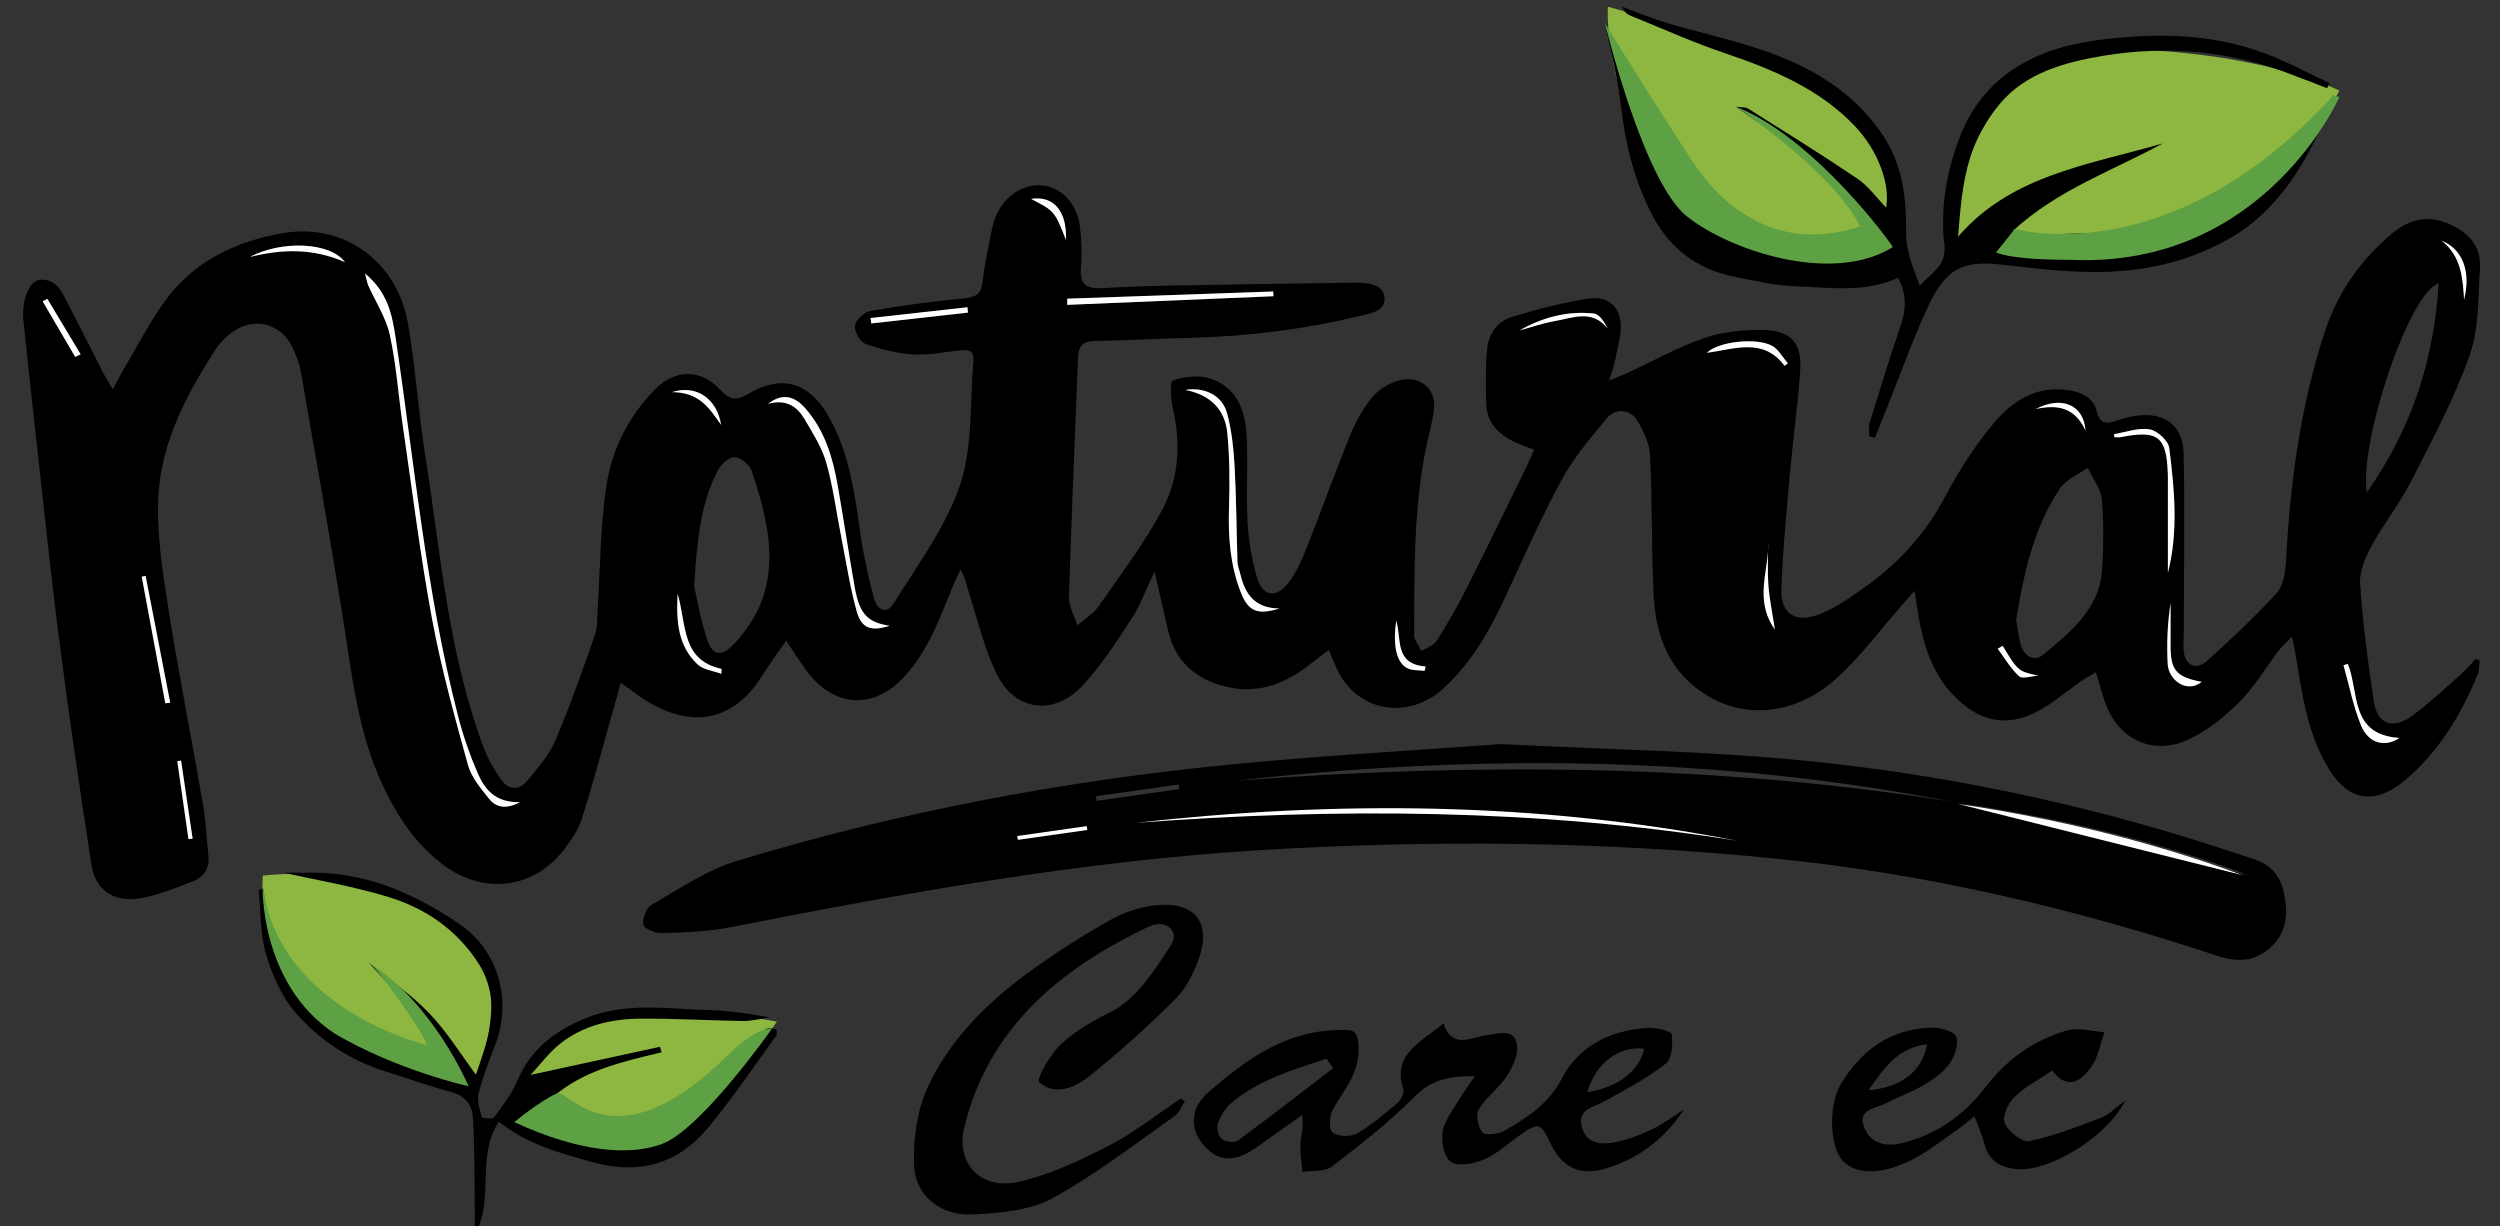 <?xml version="1.0" encoding="utf-8"?>
<!-- Generator: Adobe Illustrator 16.0.0, SVG Export Plug-In . SVG Version: 6.00 Build 0)  -->
<!DOCTYPE svg PUBLIC "-//W3C//DTD SVG 1.1//EN" "http://www.w3.org/Graphics/SVG/1.1/DTD/svg11.dtd">
<svg version="1.1" id="Capa_1" xmlns="http://www.w3.org/2000/svg" xmlns:xlink="http://www.w3.org/1999/xlink" x="0px" y="0px"
	 width="205.922px" height="100.999px" viewBox="0 0 205.922 100.999" enable-background="new 0 0 205.922 100.999"
	 xml:space="preserve">
<rect x="0" y="0" width="205.922" height="100.999" fill="#333333" stroke="none"/>
<g>
	<path fill-rule="evenodd" clip-rule="evenodd" fill="#8DB740" d="M21.646,72.121c0,0-0.599,7.94,4.998,12.6
		c5.598,3.104,12.661,4.445,12.661,4.445s2.664-7.956,0-11.621C37.463,75.86,31.863,71.081,21.646,72.121z"/>
	<path fill="#8DB740" d="M41.926,91.655c0,0,1.033-5.283,6.27-7.253c3.104-0.982,10.001-1.344,15.793-0.258
		c0.012,0-5.386,7.873-8.056,9.533C53.263,95.334,48.085,95.7,41.926,91.655z"/>
	<path fill-rule="evenodd" clip-rule="evenodd" fill="#8DB740" d="M132.434,0.551c0,0,7.02,1.966,14.393,4.193
		c4.693,2.624,11.284,8.229,9.08,14.235c-1.408,1.333-16.145,2.356-18.049-0.681C135.95,15.262,132.222,6.422,132.434,0.551z"/>
	<path fill-rule="evenodd" clip-rule="evenodd" fill="#8DB740" d="M160.155,20.225c0,0-0.908-18.038,17.684-16.042
		c9.873,0.68,14.85,3.282,14.85,3.282s-5.701,11.366-16.778,12.309C164.839,20.716,160.155,20.225,160.155,20.225z"/>
	<path fill-rule="evenodd" clip-rule="evenodd" d="M126.372,37.049c-0.535-0.205-0.907-0.333-1.269-0.483
		c-1.554-0.645-2.646-1.66-2.689-3.358c-0.041-1.482-0.057-2.979,0.076-4.454c0.109-1.218,0.823-2.281,2.058-2.654
		c2.078-0.636,4.209-1.186,6.357-1.513c1.616-0.244,2.649,0.8,2.597,2.378c-0.033,0.966-0.311,1.925-0.511,2.881
		c-0.075,0.398-0.238,0.777-0.464,1.505c0.747-0.309,1.173-0.468,1.592-0.662c2.099-0.968,4.126-2.125,6.313-2.861
		c1.548-0.523,3.324-0.697,4.983-0.64c2.083,0.081,3.002,1.131,2.875,3.139c-0.174,2.853-0.591,5.692-0.845,8.541
		c-0.282,3.188-0.6,6.381-0.713,9.578c-0.081,2.189,1.187,2.97,3.33,2.071c1.334-0.562,2.548-1.43,3.721-2.28
		c2.719-1.963,4.864-4.365,6.422-7.306c1.127-2.118,2.448-4.2,4-6.055c1.563-1.868,3.608-3.228,6.422-2.689
		c1.071,0.199,1.854,0.709,2.094,1.742c0.214,0.933,0.747,1.036,1.567,0.738c0.38-0.135,0.769-0.24,1.16-0.329
		c2.614-0.568,4.355,0.503,4.415,3.052c0.114,5.033,0.018,10.073,0.009,15.109c0,0.385-0.047,0.776-0.006,1.152
		c0.132,1.182,1.033,1.593,1.945,0.771c1.983-1.795,3.95-3.626,5.734-5.592c0.564-0.63,0.701-1.742,0.75-2.649
		c0.354-6.419,1.183-12.75,3.217-18.913c1.045-3.145,2.867-5.772,5.429-7.962c1.333-1.146,2.857-1.64,4.594-0.939
		c1.702,0.684,2.863,1.854,2.74,3.714c-0.168,2.414-0.062,4.955-0.854,7.189c-1.267,3.575-3.091,6.981-4.828,10.39
		c-0.94,1.836-2.266,3.496-3.257,5.313c-0.513,0.947-1.007,2.096-0.937,3.113c0.232,3.273,0.636,6.535,1.154,9.778
		c0.282,1.808,1.58,2.242,3.116,1.106c1.417-1.039,2.697-2.249,4.013-3.408c0.452-0.4,0.841-0.866,1.259-1.298
		c0.106,0.05,0.203,0.104,0.307,0.153c-0.051,0.385-0.021,0.809-0.172,1.159c-1.368,3.284-3.16,6.316-5.992,8.706
		c-2.4,2.025-4.603,1.728-6.22-0.883c-1.785-2.864-2.21-6.102-2.75-9.306c-0.07-0.448-0.173-0.891-0.322-1.664
		c-0.521,0.548-0.861,0.849-1.13,1.198c-1.08,1.417-1.984,2.993-3.249,4.238c-1.249,1.236-2.711,2.425-4.33,3.123
		c-2.749,1.203-5.448-0.068-6.543-2.755c-0.354-0.863-0.559-1.772-0.896-2.864c-0.479,0.292-0.885,0.5-1.253,0.757
		c-1.013,0.713-1.964,1.506-3.021,2.157c-2.678,1.651-5.056,1.372-7.27-0.815c-1.865-1.831-2.614-4.145-3.052-6.578
		c-0.116-0.625-0.194-1.257-0.343-2.234c-0.512,0.586-0.824,0.947-1.144,1.31c-1.787,2.017-3.386,4.232-5.404,6.014
		c-3.193,2.802-7.155,3.255-10.32,1.437c-3.328-1.907-4.477-5.019-4.635-8.492c-0.172-3.796-0.105-7.605-0.289-11.401
		c-0.043-0.966-0.511-1.981-1.029-2.845c-0.604-1.012-1.83-1.091-2.582-0.176c-1.318,1.613-2.704,3.226-3.676,5.023
		c-1.759,3.265-3.244,6.661-4.812,10.015c-1.234,2.632-2.688,5.106-4.896,7.143c-2.91,2.683-7.12,1.969-8.784-1.552
		c-0.217-0.458-0.396-0.933-0.676-1.6c-0.516,0.39-0.913,0.682-1.298,0.992c-2.081,1.675-4.391,2.724-7.182,2.036
		c-2.495-0.61-4.173-2.09-4.744-4.558c-0.357-1.529-0.708-3.061-1.14-4.924c-0.712,1.499-1.147,2.755-1.864,3.851
		c-1.249,1.91-2.501,3.865-4.062,5.542c-2.316,2.493-5.506,2.128-7.013-0.848c-1.075-2.125-1.602-4.501-2.338-6.772
		c-0.191-0.598-0.265-1.228-0.706-1.925c-0.215,0.468-0.451,0.927-0.646,1.404c-1.055,2.581-1.982,5.212-3.945,7.372
		c-2.383,2.632-5.494,2.655-7.771-0.064c-0.717-0.853-1.279-1.828-1.997-2.869c-0.689,1.003-1.352,1.897-1.935,2.837
		c-2.746,4.412-6.744,4.348-10.663,1.366c-0.271-0.207-0.557-0.386-1.034-0.725c-0.185,0.689-0.316,1.196-0.462,1.704
		c-0.897,3.161-1.743,6.346-2.729,9.484c-0.285,0.915-0.889,1.78-1.489,2.569c-2.446,3.176-6.517,3.725-9.813,1.312
		c-2.417-1.769-3.955-4.15-5.165-6.774c-2.021-4.371-2.477-9.061-3.225-13.698c-1.082-6.749-2.274-13.482-3.455-20.212
		c-0.124-0.706-0.397-1.411-0.715-2.063c-1.001-2.046-3.341-2.523-5.136-1.058c-0.439,0.354-0.852,0.78-1.154,1.242
		c-2.404,3.706-4.456,7.623-4.722,11.998c-0.182,3.035,0.311,6.134,0.78,9.161c0.859,5.488,1.954,10.944,2.901,16.417
		c0.234,1.345,0.263,2.722,0.426,4.082c0.123,1.029-0.288,1.8-1.261,2.181c-1.403,0.538-2.825,1.129-4.3,1.392
		c-2.199,0.392-3.741-0.648-4.067-2.755c-0.978-6.334-1.916-12.677-2.721-19.031C3.956,45.371,3.26,38.528,2.494,31.691
		c-0.204-1.828-0.392-3.656-0.586-5.48c-0.007-0.048-0.007-0.089-0.007-0.133C1.858,24.5,2.47,23.069,3.356,23.041
		c1.395-0.048,1.783,1.115,2.278,2.052c0.962,1.833,1.874,3.688,2.816,5.529c0.209,0.406,0.462,0.795,0.844,1.449
		c0.406-0.755,0.662-1.278,0.96-1.775c1.151-1.922,2.161-3.94,3.506-5.729c2.308-3.071,5.654-4.682,9.503-5.357
		c5.014-0.878,9.454,2.266,10.35,7.481c0.605,3.537,0.832,7.132,1.393,10.678c1.287,8.139,1.895,16.403,4.842,24.238
		c0.341,0.907,0.854,1.775,1.41,2.587c0.642,0.935,1.527,0.916,2.215,0.075c0.846-1.043,1.771-2.101,2.278-3.295
		c1.213-2.84,2.235-5.763,3.253-8.677c0.236-0.668,0.177-1.431,0.224-2.154c0.221-3.358,0.216-6.747,0.709-10.068
		c0.439-2.981,1.785-5.72,3.998-7.982c1.653-1.696,3.767-1.733,5.371-0.006c0.742,0.791,1.245,0.988,2.313,0.359
		c2.744-1.611,4.954-0.983,6.531,1.686c1.852,3.126,2.251,6.622,2.761,10.093c0.247,1.687,0.636,3.354,1.062,5.013
		c0.29,1.105,1.089,1.357,1.646,0.456c1.973-3.19,4.309-6.316,5.469-9.783c1.062-3.18,0.777-6.759,1.094-10.167
		c0.075-0.765-0.328-0.973-1.055-0.895c-1.296,0.142-2.605,0.422-3.886,0.345c-1.342-0.089-2.706-0.423-3.969-0.88
		c-0.445-0.165-0.92-1.045-0.847-1.519c0.073-0.461,0.783-1.1,1.303-1.189c2.515-0.433,5.051-0.777,7.595-1.017
		c1.033-0.094,1.507-0.344,1.613-1.388c0.144-1.439,0.493-2.865,0.763-4.292c0.059-0.295,0.143-0.583,0.24-0.865
		c0.639-1.788,2.231-2.913,3.897-2.773c1.571,0.136,2.894,1.502,3.117,3.395c0.132,1.139,0.171,2.308,0.079,3.455
		c-0.104,1.274,0.456,1.681,1.711,1.613c1.928-0.106,3.86-0.181,5.791-0.216c5.037-0.094,10.073-0.164,15.108-0.235
		c1.025-0.014,2.255,0.124,2.396,1.186c0.149,1.157-1.159,1.349-2.094,1.576c-4.553,1.088-9.173,1.663-13.864,1.78
		c-2.609,0.068-5.214,0.215-7.819,0.254c-1.036,0.015-1.43,0.391-1.466,1.362c-0.244,6.575-0.546,13.15-0.75,19.729
		c-0.023,0.775,0.45,1.563,0.692,2.34c0.594-0.524,1.33-0.965,1.769-1.589c1.808-2.602,3.741-5.154,5.221-7.921
		c1.384-2.584,1.551-5.466,0.884-8.355c-0.177-0.772-0.268-2.213-0.003-2.302c0.933-0.321,2.14-0.468,3.055-0.168
		c2.334,0.763,2.927,2.766,3.023,4.847c0.111,2.35-0.053,4.708,0.075,7.053c0.09,1.52,0.346,3.059,0.785,4.519
		c0.47,1.565,1.591,1.716,2.596,0.392c0.617-0.815,1.058-1.781,1.433-2.729c1.219-3.076,2.332-6.187,3.572-9.254
		c0.445-1.106,1.022-2.201,1.758-3.149c0.498-0.64,1.313-1.192,2.102-1.454c1.882-0.626,3.374,0.597,3.097,2.452
		c-0.153,1.054-0.459,2.083-0.669,3.134c-1.003,5.061-0.938,10.19-0.958,15.309c-0.004,0.442,0.391,0.884,0.604,1.324
		c0.421-0.267,1-0.44,1.238-0.815c0.856-1.335,1.657-2.716,2.369-4.126c1.678-3.309,3.288-6.643,4.92-9.97
		C125.854,38.208,126.069,37.701,126.372,37.049z M166.068,51.017c0.142,0.757,0.186,1.537,0.438,2.255
		c0.293,0.806,1.08,1.254,1.797,0.649c2.219-1.856,4.572-3.722,4.821-6.81c0.155-1.987,0.167-4.004,0.002-5.987
		c-0.079-0.886-0.76-1.73-1.159-2.592c-0.784,0.562-1.812,0.974-2.298,1.71C167.488,43.509,166.71,47.234,166.068,51.017z
		 M57.175,48.282c0.221,0.938,0.513,2.701,1.071,4.39c0.468,1.426,1.242,1.415,2.264,0.319c4.12-4.423,3.046-9.301,1.406-14.206
		c-0.167-0.498-0.909-1.104-1.412-1.131c-0.447-0.023-1.124,0.608-1.377,1.098C57.711,41.48,57.417,44.456,57.175,48.282z
		 M200.867,23.335c-2.488,0.823-6.578,13.215-5.913,17.227C198.681,35.237,200.481,29.654,200.867,23.335z M30.067,22.528
		c0.141,0.526,0.174,0.769,0.267,0.982c0.604,1.357,1.467,2.662,1.776,4.077c0.528,2.408,0.691,4.883,1.047,7.325
		c0.782,5.354,1.442,10.732,2.428,16.053c0.754,4.058,1.858,8.054,2.958,12.035c0.279,1.019,1.063,1.952,1.761,2.817
		c0.538,0.671,1.351,0.877,2.523,0.257c-2.061,0.047-2.916-1.098-3.474-2.378c-0.665-1.529-1.213-3.114-1.625-4.718
		c-2.637-10.241-3.582-20.737-5.14-31.139C32.304,25.943,31.955,24.092,30.067,22.528z M73.275,51.541
		c-1.847-0.271-2.488-0.991-2.874-3.176c-0.485-2.768-0.908-5.54-1.388-8.307c-0.408-2.328-1.052-4.579-2.691-6.437
		c-0.954-1.078-1.938-1.213-3.058-0.359c1.549-0.424,2.432,0.271,3.031,1.298c0.668,1.142,1.407,2.301,1.761,3.543
		c0.56,1.958,0.815,3.994,1.212,5.999c0.41,2.084,0.73,4.192,1.292,6.235C70.946,51.753,71.735,52.041,73.275,51.541z
		 M97.625,32.118c2.099,0.397,3.284,1.646,3.468,3.553c0.194,2.027,0.205,4.082,0.141,6.118c-0.08,2.408,0.082,4.766,0.983,7.032
		c0.617,1.555,1.37,1.854,3.178,1.298c-2.039-0.003-2.845-1.2-3.225-2.813c-0.077-0.333-0.227-0.66-0.238-0.99
		c-0.086-2.592-0.09-5.188-0.233-7.779c-0.085-1.512-0.229-3.057-0.63-4.514C100.665,32.56,99.217,31.861,97.625,32.118z
		 M87.908,24.602c0,0.17-0.001,0.334-0.001,0.509c5.661-0.239,11.323-0.474,16.982-0.71c-0.007-0.129-0.013-0.26-0.019-0.392
		C99.217,24.206,93.563,24.405,87.908,24.602z M174.125,35.762c0.012,0.082,0.026,0.167,0.038,0.25c0.172,0,0.353,0.03,0.516-0.003
		c3.048-0.604,3.755-0.07,3.878,2.899c0.007,0.127,0.01,0.256,0.01,0.382c0,2.635,0,5.261,0,7.895
		c0.877-3.426,0.541-6.867,0.114-10.281c-0.07-0.591-0.974-1.428-1.612-1.539C176.145,35.206,175.108,35.603,174.125,35.762z
		 M181.356,56.165c-2.138-0.41-2.59-0.957-2.569-3.097c0.009-1.133,0.004-2.27,0.004-3.405c-0.263,1.692-0.328,3.376-0.239,5.054
		C178.61,55.944,180.074,57.177,181.356,56.165z M193.383,54.678c-0.112,0.039-0.229,0.076-0.351,0.116
		c0.469,1.65,0.793,3.357,1.438,4.943c0.614,1.522,2.005,1.843,3.167,1.043C193.513,60.523,194.346,57.014,193.383,54.678z
		 M13.616,57.926c0.136-0.013,0.268-0.024,0.404-0.042c-0.675-3.479-1.352-6.962-2.025-10.444c-0.106,0.022-0.215,0.04-0.321,0.058
		C12.321,50.973,12.97,54.445,13.616,57.926z M79.732,25.748c-0.016-0.146-0.026-0.297-0.044-0.441
		c-2.657,0.295-5.318,0.589-7.979,0.887c0.02,0.146,0.037,0.297,0.056,0.447C74.42,26.343,77.074,26.049,79.732,25.748z
		 M59.418,55.502c0.003-0.132,0.006-0.27,0.011-0.406c-3.334-0.735-2.86-3.625-3.614-6.194c-0.124,2.345,0.039,4.314,1.651,5.83
		C57.928,55.169,58.755,55.255,59.418,55.502z M20.58,21.164c2.561-0.622,5.107-0.77,7.836,0.429
		C27.18,19.912,23.146,19.798,20.58,21.164z M146.993,30.134c0.089-0.073,0.173-0.142,0.266-0.212
		c-0.428-0.492-0.754-1.145-1.302-1.442c-1.215-0.674-4.392-0.385-5.368,0.583C142.846,28.771,145.235,27.762,146.993,30.134z
		 M125.169,27.214c0.957-0.259,1.897-0.591,2.865-0.76c1.49-0.255,3.114-1.021,4.399,0.622c-0.291-0.56-0.687-1.204-1.151-1.254
		C129.109,25.596,127.061,26.134,125.169,27.214z M145.64,44.639c0.108,2.293-1.213,4.715,0.553,7.214
		c-0.215-1.453-0.456-2.562-0.538-3.686C145.574,46.997,145.64,45.815,145.64,44.639z M59.394,34.991
		c-0.333-2.114-1.994-3.344-4.055-2.691C57.673,32.3,58.468,33.71,59.394,34.991z M6.197,29.404
		c0.146-0.073,0.297-0.148,0.443-0.224c-0.915-1.519-1.827-3.04-2.742-4.568c-0.128,0.07-0.254,0.139-0.383,0.209
		C4.41,26.35,5.305,27.876,6.197,29.404z M115.005,51.125c-0.291,1.981,0.003,3.441,0.897,3.906
		c0.403,0.212,0.951,0.162,1.437,0.228c0.033-0.118,0.062-0.235,0.092-0.359C114.822,54.699,115.471,52.624,115.005,51.125z
		 M201.115,19.821c1.624,1.291,1.737,3.081,1.848,4.868C203.537,22.404,202.875,20.54,201.115,19.821z M15.523,69.113
		c0.114-0.01,0.229-0.024,0.344-0.033c-0.316-2.144-0.632-4.285-0.95-6.431c-0.103,0.011-0.209,0.025-0.314,0.043
		C14.909,64.832,15.218,66.975,15.523,69.113z M167.688,33.69c1.675-0.357,3.158-0.228,4.095,1.766
		C171.615,33.274,169.748,32.604,167.688,33.69z M164.956,53.194c-0.135,0.084-0.27,0.163-0.408,0.24
		c0.573,0.773,1.068,1.633,1.771,2.274c0.258,0.24,1.03-0.026,1.561-0.056C166.223,55.285,166.223,55.285,164.956,53.194z
		 M87.805,19.773c0.089-2.425-1.053-3.683-2.877-3.388C86.864,17.384,86.864,17.384,87.805,19.773z"/>
	<path fill-rule="evenodd" clip-rule="evenodd" d="M123.622,61.289c8.637,0.447,17.06,0.56,25.396,1.403
		c10.372,1.049,20.589,3.108,30.557,6.123c2.035,0.618,4.054,1.283,6.072,1.948c2.061,0.677,2.553,2.272,2.646,4.114
		c0.088,1.855-0.862,3.202-2.479,3.938c-0.795,0.362-2.022,0.295-2.9,0.006c-12.059-4.015-24.394-6.905-37.11-8.147
		c-13.969-1.37-27.953-1.509-41.998-0.649c-14.802,0.905-29.263,3.528-43.723,6.366c-1.819,0.355-3.715,0.412-5.584,0.47
		c-0.524,0.021-1.455-0.388-1.51-0.703c-0.085-0.514,0.233-1.371,0.675-1.627c2.278-1.311,4.517-2.855,7.01-3.611
		c13.435-4.082,27.224-6.667,41.252-8.003C109.206,62.219,116.523,61.813,123.622,61.289z M160.894,66.055
		c-19.589-3.82-39.301-3.966-59.092-1.751C121.568,62.82,141.28,62.917,160.894,66.055z M161.777,66.216
		c7.817,1.961,15.638,3.921,23.455,5.878C177.643,69.277,169.774,67.411,161.777,66.216z M97.143,64.998
		c-0.021-0.128-0.044-0.251-0.062-0.378c-2.272,0.315-4.542,0.645-6.814,0.967c0.021,0.125,0.038,0.26,0.062,0.379
		C92.598,65.648,94.871,65.317,97.143,64.998z"/>
	<path fill-rule="evenodd" clip-rule="evenodd" d="M132.186,1.862c0,0,0.406,0.484,0.234,0.493
		c0.891,2.334,4.324,7.223,5.285,10.565c0.563,1.964,1.692,1.695,3.398,2.997c2.82,2.153,6.078,4.085,9.777,3.903
		c0.38-0.019,2.139-0.575,2.508-0.679c-0.114-0.384-0.108-1.054-0.32-1.38c-2.037-3.164-6.123-6.298-9.274-8.394
		c-0.174-0.117-0.345-0.248-0.807-0.581c0.551,0.074,0.809,0.036,0.978,0.142c3.021,1.904,6.063,3.786,9.021,5.784
		c0.918,0.625,1.592,1.583,2.375,2.39c0.354-1.973-0.71-4.733-2.534-6.669c-2.92-3.104-6.752-4.695-10.772-6.06
		c-2.652-0.901-5.21-2.053-7.81-3.109c-0.268-0.111-0.482-0.329-0.62-0.715c1.213,0.45,2.407,0.965,3.65,1.336
		c2.563,0.76,5.191,1.334,7.72,2.178c4.055,1.354,7.612,3.424,10.019,6.964c1.717,2.521,2.027,5.287,1.99,8.213
		c-0.016,1.422,0.588,2.853,1.126,4.3c0.901-1.04,2.208-1.619,2.025-3.316c-0.351-3.088,0.181-6.165,1.316-9.052
		c1.916-4.851,6.045-7.161,11.202-7.852c4.698-0.631,9.422-0.61,13.931,1.091c1.813,0.683,3.517,1.615,5.271,2.431
		c-0.064,0.142-0.132,0.283-0.194,0.425c-0.443-0.174-0.883-0.35-1.32-0.52c-0.463-0.176-0.929-0.337-1.382-0.52
		c-5.071-2.021-10.357-2.52-15.723-1.634c-3.182,0.529-6.41,1.407-8.539,3.965c-1.085,1.3-1.962,2.878-2.454,4.468
		c-0.639,2.052-0.798,4.235-0.984,6.473c4.428-5.127,10.88-5.931,16.868-7.688c-4.104,2.25-8.649,3.796-12.347,7.207
		c0.596,0.172,0.915,0.354,1.225,0.342c2.908-0.111,5.837-0.1,8.718-0.424c4.412-0.498,7.694-3.111,10.879-5.783
		c1.767-1.489,3.459-3.061,5.445-4.465c-0.728,1.462-1.383,2.969-2.205,4.385c-1.5,2.605-3.39,4.918-6.106,6.505
		c-3.221,1.878-6.794,2.737-10.506,2.82c-2.761,0.062-5.551-0.277-8.306-0.596c-3.249-0.367-4.644,0.257-6.148,3.479
		c-1.162,2.485-2.081,5.078-3.102,7.621c-0.421,1.045-0.833,2.093-1.249,3.141c-0.152-0.026-0.306-0.053-0.461-0.082
		c0-0.374-0.089-0.771,0.014-1.122c0.846-2.73,1.678-5.472,2.608-8.176c0.409-1.184,0.433-2.502-0.266-3.779
		c-2.725,1.252-5.627,0.798-8.465,0.697c-1.684-0.063-3.366-0.459-5.03-0.792c-3.094-0.617-5.313-2.35-6.722-5.024
		c-1.505-2.857-2.252-5.896-2.611-9.071C133.25,6.367,132.629,4.073,132.186,1.862z"/>
	<path fill-rule="evenodd" clip-rule="evenodd" d="M21.67,73.172c1.111,7.747,5.978,12.55,14.422,14.169
		c-1.46-3.186-2.867-4.945-5.698-8.038c1.678,1.382,3.502,2.628,4.98,4.179c1.472,1.536,2.594,3.379,3.828,5.04
		c0.98-2.882,2.237-6.041,0.156-9.252c-1.71-2.637-4.265-4.436-7.306-5.368c-2.887-0.893-5.908-1.389-8.688-2.02
		c0.46,0,1.187,0.015,1.914,0c4.759-0.118,8.83,1.692,12.568,4.232c3.231,2.199,4.343,6.323,2.938,9.961
		c-0.507,1.312-1.027,2.634-1.366,3.99c-0.15,0.604,0.1,1.325,0.276,1.967c0.022,0.082,0.889,0.156,1.007-0.006
		c0.703-0.957,1.453-1.931,1.91-2.999c1.056-2.496,2.904-4.01,5.477-5.096c3.416-1.448,6.876-0.817,10.338-0.727
		c1.634,0.049,3.258,0.266,4.959,0.601c-0.724,0.104-1.45,0.297-2.175,0.295c-2.828-0.042-5.658-0.219-8.485-0.195
		c-2.373,0.015-4.665,0.562-6.537,2.022c-0.96,0.749-1.692,1.764-2.483,2.611c3.641-0.787,7.147-1.55,10.656-2.313
		c0.046,0.156,0.089,0.306,0.134,0.451c-3.188,0.776-6.42,1.459-9.004,3.725c0.229,0.238,0.521,1.305,0.662,1.369
		c4.203,1.907,9.666,0.538,12.173-2.604c1.222-1.535,3.12-3.205,4.797-4.401c0.174-0.127,0.543-0.038,0.802,0.015
		c0.05,0.01,0.106,0.403,0.014,0.527c-1.838,2.531-3.593,5.133-5.591,7.553c-2.449,2.958-5.622,3.967-9.575,2.857
		c-2.672-0.742-5.313-1.441-7.686-3.325c-1.919,2.916-0.315,6.411-1.98,9.298c0-1.115,0.013-2.185-0.006-3.241
		c-0.029-2.118-0.018-4.245-0.141-6.354c-0.059-1.018-0.565-1.815-1.771-2.143c-1.843-0.491-3.639-1.134-5.455-1.707
		c-2.923-0.922-5.403-2.578-7.329-4.763c-1.192-1.353-1.975-3.158-2.49-4.883c-0.501-1.681-0.426-3.512-0.606-5.277
		C21.428,73.273,21.549,73.221,21.67,73.172z"/>
	<path fill-rule="evenodd" clip-rule="evenodd" d="M138.696,91.387c-1.472,2.268-3.518,3.921-6.182,4.786
		c-2.252,0.745-3.775,0.113-4.782-1.963c-0.871-1.796-0.981-1.813-2.72-0.58c-0.916,0.648-1.763,1.457-2.785,1.884
		c-0.818,0.342-2.153,0.592-2.711,0.197c-0.591-0.43-0.82-1.713-0.68-2.543c0.175-0.943,0.904-1.821,1.425-2.711
		c0.326-0.549,0.722-1.067,1.225-1.804c-2.169-0.065-3.636,0.326-5.019,1.723c-2.063,2.082-4.429,3.92-6.784,5.729
		c-0.556,0.424-1.587,0.295-2.398,0.424c-0.062-0.792-0.212-1.574-0.163-2.354c0.042-0.691,0.304-1.369,0.121-2.331
		c-1.232,0.877-2.464,1.761-3.7,2.629c-1.807,1.289-3.132,1.26-4.341-0.077c-1.277-1.415-1.156-3.161,0.374-4.47
		c3.046-2.629,6.237-4.983,10.634-5.087c1.24-0.03,1.679-0.065,1.696,1.569c0.018,2.131-1.254,3.375-2.111,4.965
		c-0.291,0.532-0.372,1.569-0.032,1.907c0.351,0.342,1.492,0.38,1.999,0.088c1.223-0.703,2.305-1.64,3.378-2.552
		c0.284-0.245,0.54-0.81,0.439-1.131c-0.912-2.896,1.489-3.855,3.323-5.386c0.718,2.17,2.278,1.134,3.509,0.972
		c1.035-0.124,2.24-0.586,2.519,0.686c0.18,0.804-0.3,1.881-0.798,2.657c-0.638,0.999-1.718,1.745-2.33,2.765
		c-0.273,0.465-0.067,1.43,0.294,1.901c0.197,0.256,1.321,0.149,1.813-0.139c1.901-1.076,3.658-2.229,4.729-4.291
		c1.39-2.674,3.973-3.991,7.094-4.183c0.68-0.041,1.941,0.274,1.973,0.526c0.09,0.81,0.031,2.005-0.516,2.433
		c-1.539,1.206-3.326,2.143-5.063,3.101c-0.909,0.507-2.21,0.631-1.842,2.078c0.359,1.41,1.601,1.499,2.735,1.283
		c1.089-0.203,2.157-0.644,3.15-1.12C137.065,92.541,137.861,91.92,138.696,91.387z M109.815,87.984
		c-0.19-0.268-0.375-0.523-0.559-0.785c-2.761,0.919-5.566,1.742-7.83,3.649c-0.493,0.427-0.879,1.057-1.097,1.66
		c-0.135,0.368-0.007,1.027,0.275,1.283c0.275,0.248,1.073,0.365,1.34,0.171C104.604,92.006,107.199,89.989,109.815,87.984z
		 M130.749,89.957c2.531-0.377,4.353-1.818,4.671-3.575C133.395,86.11,131.388,87.6,130.749,89.957z"/>
	<path fill-rule="evenodd" clip-rule="evenodd" d="M97.602,90.707c-0.289,0.422-0.475,0.964-0.871,1.242
		c-3.314,2.317-6.512,4.828-10.061,6.759c-1.859,1.007-4.339,1.212-6.564,1.324c-2.692,0.139-4.765-1.616-4.82-4.13
		c-0.048-2.043,0.214-4.259,1.036-6.125c1.824-4.141,5.091-7.322,8.839-10.001c2.022-1.448,4.142-2.794,6.326-4.013
		c1.114-0.621,2.448-1.065,3.731-1.197c3.122-0.327,4.538,1.348,3.584,4.224c-0.411,1.233-1.035,2.534-1.956,3.458
		c-2.259,2.268-4.659,4.428-7.174,6.435c-1.128,0.897-2.79,1.628-4.077,0.441c-0.256-0.238,0.896-2.272,1.787-3.1
		c1.168-1.101,2.597-1.922,4.13-2.682c2.099-1.05,3.608-3.434,4.938-5.5c0.763-1.178-0.444-2.17-1.839-1.511
		c-7.445,3.518-13.239,8.477-15.186,16.538c-0.715,2.968,1.362,5.181,4.469,4.478c2.584-0.586,5.074-1.76,7.436-2.976
		c2.098-1.086,3.958-2.576,5.924-3.885C97.368,90.561,97.483,90.631,97.602,90.707z"/>
	<path fill-rule="evenodd" clip-rule="evenodd" d="M162.637,91.949c-0.728,0.571-1.194,0.96-1.701,1.311
		c-1.018,0.71-2.01,1.483-3.105,2.083c-2.587,1.419-4.809,1.492-5.998,0.323c-1.125-1.104-1.268-4.59-0.203-6.365
		c1.637-2.74,4-4.536,7.423-4.653c0.718-0.027,1.907,0.295,2.066,0.725c0.232,0.611-0.091,1.609-0.523,2.216
		c-0.51,0.725-1.328,1.307-2.116,1.773c-1.021,0.602-2.164,1.008-3.223,1.552c-0.828,0.407-2.234,0.474-1.733,1.887
		c0.467,1.305,1.7,1.673,2.955,1.396c2.948-0.665,5.254-2.308,7.043-4.624c1.736-2.26,3.968-3.926,6.796-4.712
		c0.915-0.244,2.007,0.088,3.024,0.156c-0.357,0.977-0.518,2.083-1.111,2.902c-0.783,1.074-1.907,1.969-3.19,0.256
		c-1.119,0.756-2.266,1.344-3.125,2.195c-0.525,0.518-1.014,1.586-0.787,2.146c0.271,0.67,1.439,1.6,1.999,1.482
		c2.045-0.424,4.014-1.207,5.978-1.945c0.577-0.209,1.03-0.727,1.954-1.413c-1.464,2.976-6.19,5.831-8.817,5.664
		c-1.382-0.093-2.413-0.631-2.773-2.043C163.296,93.566,162.99,92.903,162.637,91.949z M158.726,86.007
		c-2.535,0.348-3.547,2.021-4.824,3.798C156.63,89.571,158.365,88.206,158.726,86.007z"/>
	<path fill-rule="evenodd" clip-rule="evenodd" fill="#FFFFFF" d="M30.067,22.528c1.888,1.563,2.236,3.415,2.521,5.313
		c1.558,10.401,2.503,20.897,5.14,31.139c0.412,1.604,0.96,3.188,1.625,4.718c0.558,1.28,1.413,2.425,3.474,2.378
		c-1.173,0.62-1.985,0.414-2.523-0.257c-0.698-0.865-1.481-1.799-1.761-2.817c-1.1-3.981-2.204-7.978-2.958-12.035
		c-0.985-5.32-1.646-10.698-2.428-16.053c-0.355-2.442-0.519-4.917-1.047-7.325c-0.31-1.415-1.173-2.72-1.776-4.077
		C30.241,23.297,30.208,23.055,30.067,22.528z"/>
	<path fill-rule="evenodd" clip-rule="evenodd" fill="#FFFFFF" d="M73.275,51.541c-1.54,0.5-2.329,0.212-2.715-1.203
		c-0.562-2.043-0.882-4.151-1.292-6.235c-0.396-2.005-0.652-4.041-1.212-5.999c-0.354-1.242-1.093-2.401-1.761-3.543
		c-0.6-1.027-1.482-1.722-3.031-1.298c1.12-0.854,2.104-0.719,3.058,0.359c1.64,1.857,2.283,4.108,2.691,6.437
		c0.479,2.767,0.902,5.539,1.388,8.307C70.787,50.55,71.429,51.271,73.275,51.541z"/>
	<path fill-rule="evenodd" clip-rule="evenodd" fill="#FFFFFF" d="M97.625,32.118c1.592-0.257,3.04,0.441,3.443,1.904
		c0.4,1.457,0.545,3.002,0.63,4.514c0.144,2.592,0.147,5.188,0.233,7.779c0.012,0.33,0.161,0.657,0.238,0.99
		c0.38,1.613,1.186,2.811,3.225,2.813c-1.808,0.556-2.561,0.257-3.178-1.298c-0.901-2.267-1.063-4.624-0.983-7.032
		c0.064-2.036,0.054-4.091-0.141-6.118C100.909,33.764,99.724,32.516,97.625,32.118z"/>
	<path fill-rule="evenodd" clip-rule="evenodd" fill="#FFFFFF" d="M87.908,24.602c5.655-0.196,11.309-0.396,16.963-0.593
		c0.006,0.132,0.012,0.263,0.019,0.392c-5.659,0.236-11.321,0.471-16.982,0.71C87.907,24.936,87.908,24.771,87.908,24.602z"/>
	<path fill-rule="evenodd" clip-rule="evenodd" fill="#FFFFFF" d="M174.125,35.762c0.983-0.159,2.02-0.556,2.943-0.397
		c0.639,0.111,1.542,0.948,1.612,1.539c0.427,3.414,0.763,6.855-0.114,10.281c0-2.634,0-5.26,0-7.895
		c0-0.126-0.003-0.255-0.01-0.382c-0.123-2.97-0.83-3.503-3.878-2.899c-0.163,0.033-0.344,0.003-0.516,0.003
		C174.151,35.929,174.137,35.844,174.125,35.762z"/>
	<path fill-rule="evenodd" clip-rule="evenodd" fill="#FFFFFF" d="M181.356,56.165c-1.282,1.012-2.746-0.221-2.805-1.448
		c-0.089-1.678-0.023-3.361,0.239-5.054c0,1.136,0.005,2.272-0.004,3.405C178.767,55.208,179.219,55.755,181.356,56.165z"/>
	<path fill-rule="evenodd" clip-rule="evenodd" fill="#FFFFFF" d="M193.383,54.678c0.963,2.336,0.13,5.846,4.254,6.103
		c-1.162,0.8-2.553,0.479-3.167-1.043c-0.645-1.586-0.969-3.293-1.438-4.943C193.153,54.754,193.271,54.717,193.383,54.678z"/>
	<path fill-rule="evenodd" clip-rule="evenodd" fill="#FFFFFF" d="M13.616,57.926c-0.646-3.48-1.295-6.953-1.942-10.429
		c0.106-0.018,0.215-0.035,0.321-0.058c0.674,3.482,1.351,6.965,2.025,10.444C13.884,57.901,13.752,57.913,13.616,57.926z"/>
	<path fill-rule="evenodd" clip-rule="evenodd" fill="#FFFFFF" d="M79.732,25.748c-2.658,0.301-5.313,0.595-7.968,0.893
		c-0.019-0.15-0.036-0.301-0.056-0.447c2.661-0.298,5.322-0.592,7.979-0.887C79.706,25.451,79.717,25.602,79.732,25.748z"/>
	<path fill-rule="evenodd" clip-rule="evenodd" fill="#FFFFFF" d="M59.418,55.502c-0.663-0.247-1.49-0.333-1.952-0.771
		c-1.612-1.516-1.775-3.485-1.651-5.83c0.754,2.569,0.28,5.459,3.614,6.194C59.424,55.232,59.421,55.37,59.418,55.502z"/>
	<path fill-rule="evenodd" clip-rule="evenodd" fill="#FFFFFF" d="M20.58,21.164c2.566-1.366,6.6-1.252,7.836,0.429
		C25.688,20.395,23.141,20.542,20.58,21.164z"/>
	<path fill-rule="evenodd" clip-rule="evenodd" fill="#FFFFFF" d="M146.993,30.134c-1.758-2.372-4.147-1.363-6.404-1.071
		c0.977-0.968,4.153-1.257,5.368-0.583c0.548,0.298,0.874,0.95,1.302,1.442C147.166,29.992,147.082,30.061,146.993,30.134z"/>
	<path fill-rule="evenodd" clip-rule="evenodd" fill="#FFFFFF" d="M125.169,27.214c1.892-1.08,3.94-1.618,6.113-1.392
		c0.465,0.05,0.86,0.694,1.151,1.254c-1.285-1.643-2.909-0.877-4.399-0.622C127.066,26.623,126.126,26.955,125.169,27.214z"/>
	<path fill-rule="evenodd" clip-rule="evenodd" fill="#FFFFFF" d="M145.64,44.639c0,1.177-0.065,2.358,0.015,3.528
		c0.082,1.124,0.323,2.232,0.538,3.686C144.427,49.354,145.748,46.932,145.64,44.639z"/>
	<path fill-rule="evenodd" clip-rule="evenodd" fill="#FFFFFF" d="M59.394,34.991c-0.926-1.281-1.721-2.691-4.055-2.691
		C57.399,31.647,59.061,32.877,59.394,34.991z"/>
	<path fill-rule="evenodd" clip-rule="evenodd" fill="#FFFFFF" d="M6.197,29.404c-0.893-1.528-1.787-3.055-2.682-4.583
		c0.129-0.07,0.255-0.139,0.383-0.209c0.915,1.528,1.827,3.05,2.742,4.568C6.494,29.256,6.343,29.331,6.197,29.404z"/>
	<path fill-rule="evenodd" clip-rule="evenodd" fill="#FFFFFF" d="M115.005,51.125c0.466,1.499-0.183,3.574,2.426,3.774
		c-0.03,0.124-0.059,0.241-0.092,0.359c-0.485-0.065-1.033-0.016-1.437-0.228C115.008,54.566,114.714,53.106,115.005,51.125z"/>
	<path fill-rule="evenodd" clip-rule="evenodd" fill="#FFFFFF" d="M201.115,19.821c1.76,0.719,2.422,2.583,1.848,4.868
		C202.853,22.902,202.739,21.112,201.115,19.821z"/>
	<path fill-rule="evenodd" clip-rule="evenodd" fill="#FFFFFF" d="M15.523,69.113c-0.306-2.139-0.614-4.281-0.921-6.421
		c0.105-0.018,0.212-0.032,0.314-0.043c0.318,2.146,0.634,4.287,0.95,6.431C15.753,69.089,15.638,69.104,15.523,69.113z"/>
	<path fill-rule="evenodd" clip-rule="evenodd" fill="#FFFFFF" d="M167.688,33.69c2.061-1.087,3.928-0.416,4.095,1.766
		C170.846,33.463,169.362,33.333,167.688,33.69z"/>
	<path fill-rule="evenodd" clip-rule="evenodd" fill="#FFFFFF" d="M164.956,53.194c1.267,2.091,1.267,2.091,2.924,2.459
		c-0.53,0.029-1.303,0.296-1.561,0.056c-0.703-0.642-1.198-1.501-1.771-2.274C164.687,53.357,164.821,53.278,164.956,53.194z"/>
	<path fill-rule="evenodd" clip-rule="evenodd" fill="#FFFFFF" d="M87.805,19.773c-0.94-2.39-0.94-2.39-2.877-3.388
		C86.752,16.091,87.894,17.349,87.805,19.773z"/>
	<path fill-rule="evenodd" clip-rule="evenodd" fill="#FFFFFF" d="M143.091,69.252c-16.472-2.636-33.022-2.715-49.619-1.47
		C110.09,65.926,126.644,66.042,143.091,69.252z"/>
	<path fill-rule="evenodd" clip-rule="evenodd" fill="#FFFFFF" d="M161.277,66.216c7.997,1.195,15.864,3.062,23.458,5.878
		C176.918,70.137,169.099,68.177,161.277,66.216z"/>
	<path fill-rule="evenodd" clip-rule="evenodd" fill="#FFFFFF" d="M89.56,68.365c-1.906,0.271-3.814,0.544-5.719,0.812
		c-0.021-0.1-0.035-0.212-0.053-0.318c1.907-0.271,3.814-0.543,5.723-0.813C89.524,68.156,89.542,68.26,89.56,68.365z"/>
	<path fill-rule="evenodd" clip-rule="evenodd" fill="#5EA044" d="M165.957,18.861c0,0,12.776,3.685,26.11-10.861
		c-0.159-0.323,0.621,0,0.621,0s-6.201,14.154-22.189,13.401c-5.095,0-6.082-0.615-6.082-0.615L165.957,18.861z"/>
	<path fill-rule="evenodd" clip-rule="evenodd" fill="#5EA044" d="M132.186,1.862c0,0,3.161,13.116,6.772,15.971
		c3.608,2.861,12.031,5.607,16.948,2.52c0-0.135-6.385-8.982-12.919-11.564c0,0,7.953,5.29,10.228,9.861
		c-0.218-0.051-8.041,3.569-13.956-5.578C133.346,3.921,132.186,1.862,132.186,1.862z"/>
	<path fill="#5EA044" d="M42.361,92.43c0,0,2.055-1.728,3.561-2.39c1.125-0.095,4.84,6.013,14.155-3.256
		c1.362-1.298,2.452-2.008,3.514-2.063c0,0-5.913,8.434-9.13,9.528C52.062,95.129,48.065,95.061,42.361,92.43z"/>
	<path fill-rule="evenodd" clip-rule="evenodd" fill="#5EA044" d="M21.626,72.738c0,0-0.363,8.209,5.941,12.398
		c5.164,3.045,11.032,4.338,11.032,4.338s-2.858-6.825-8.206-10.172c0.188-0.18,4.456,5.574,4.782,6.811
		C35.067,86.01,22.75,83.17,21.626,72.738z"/>
</g>
</svg>
